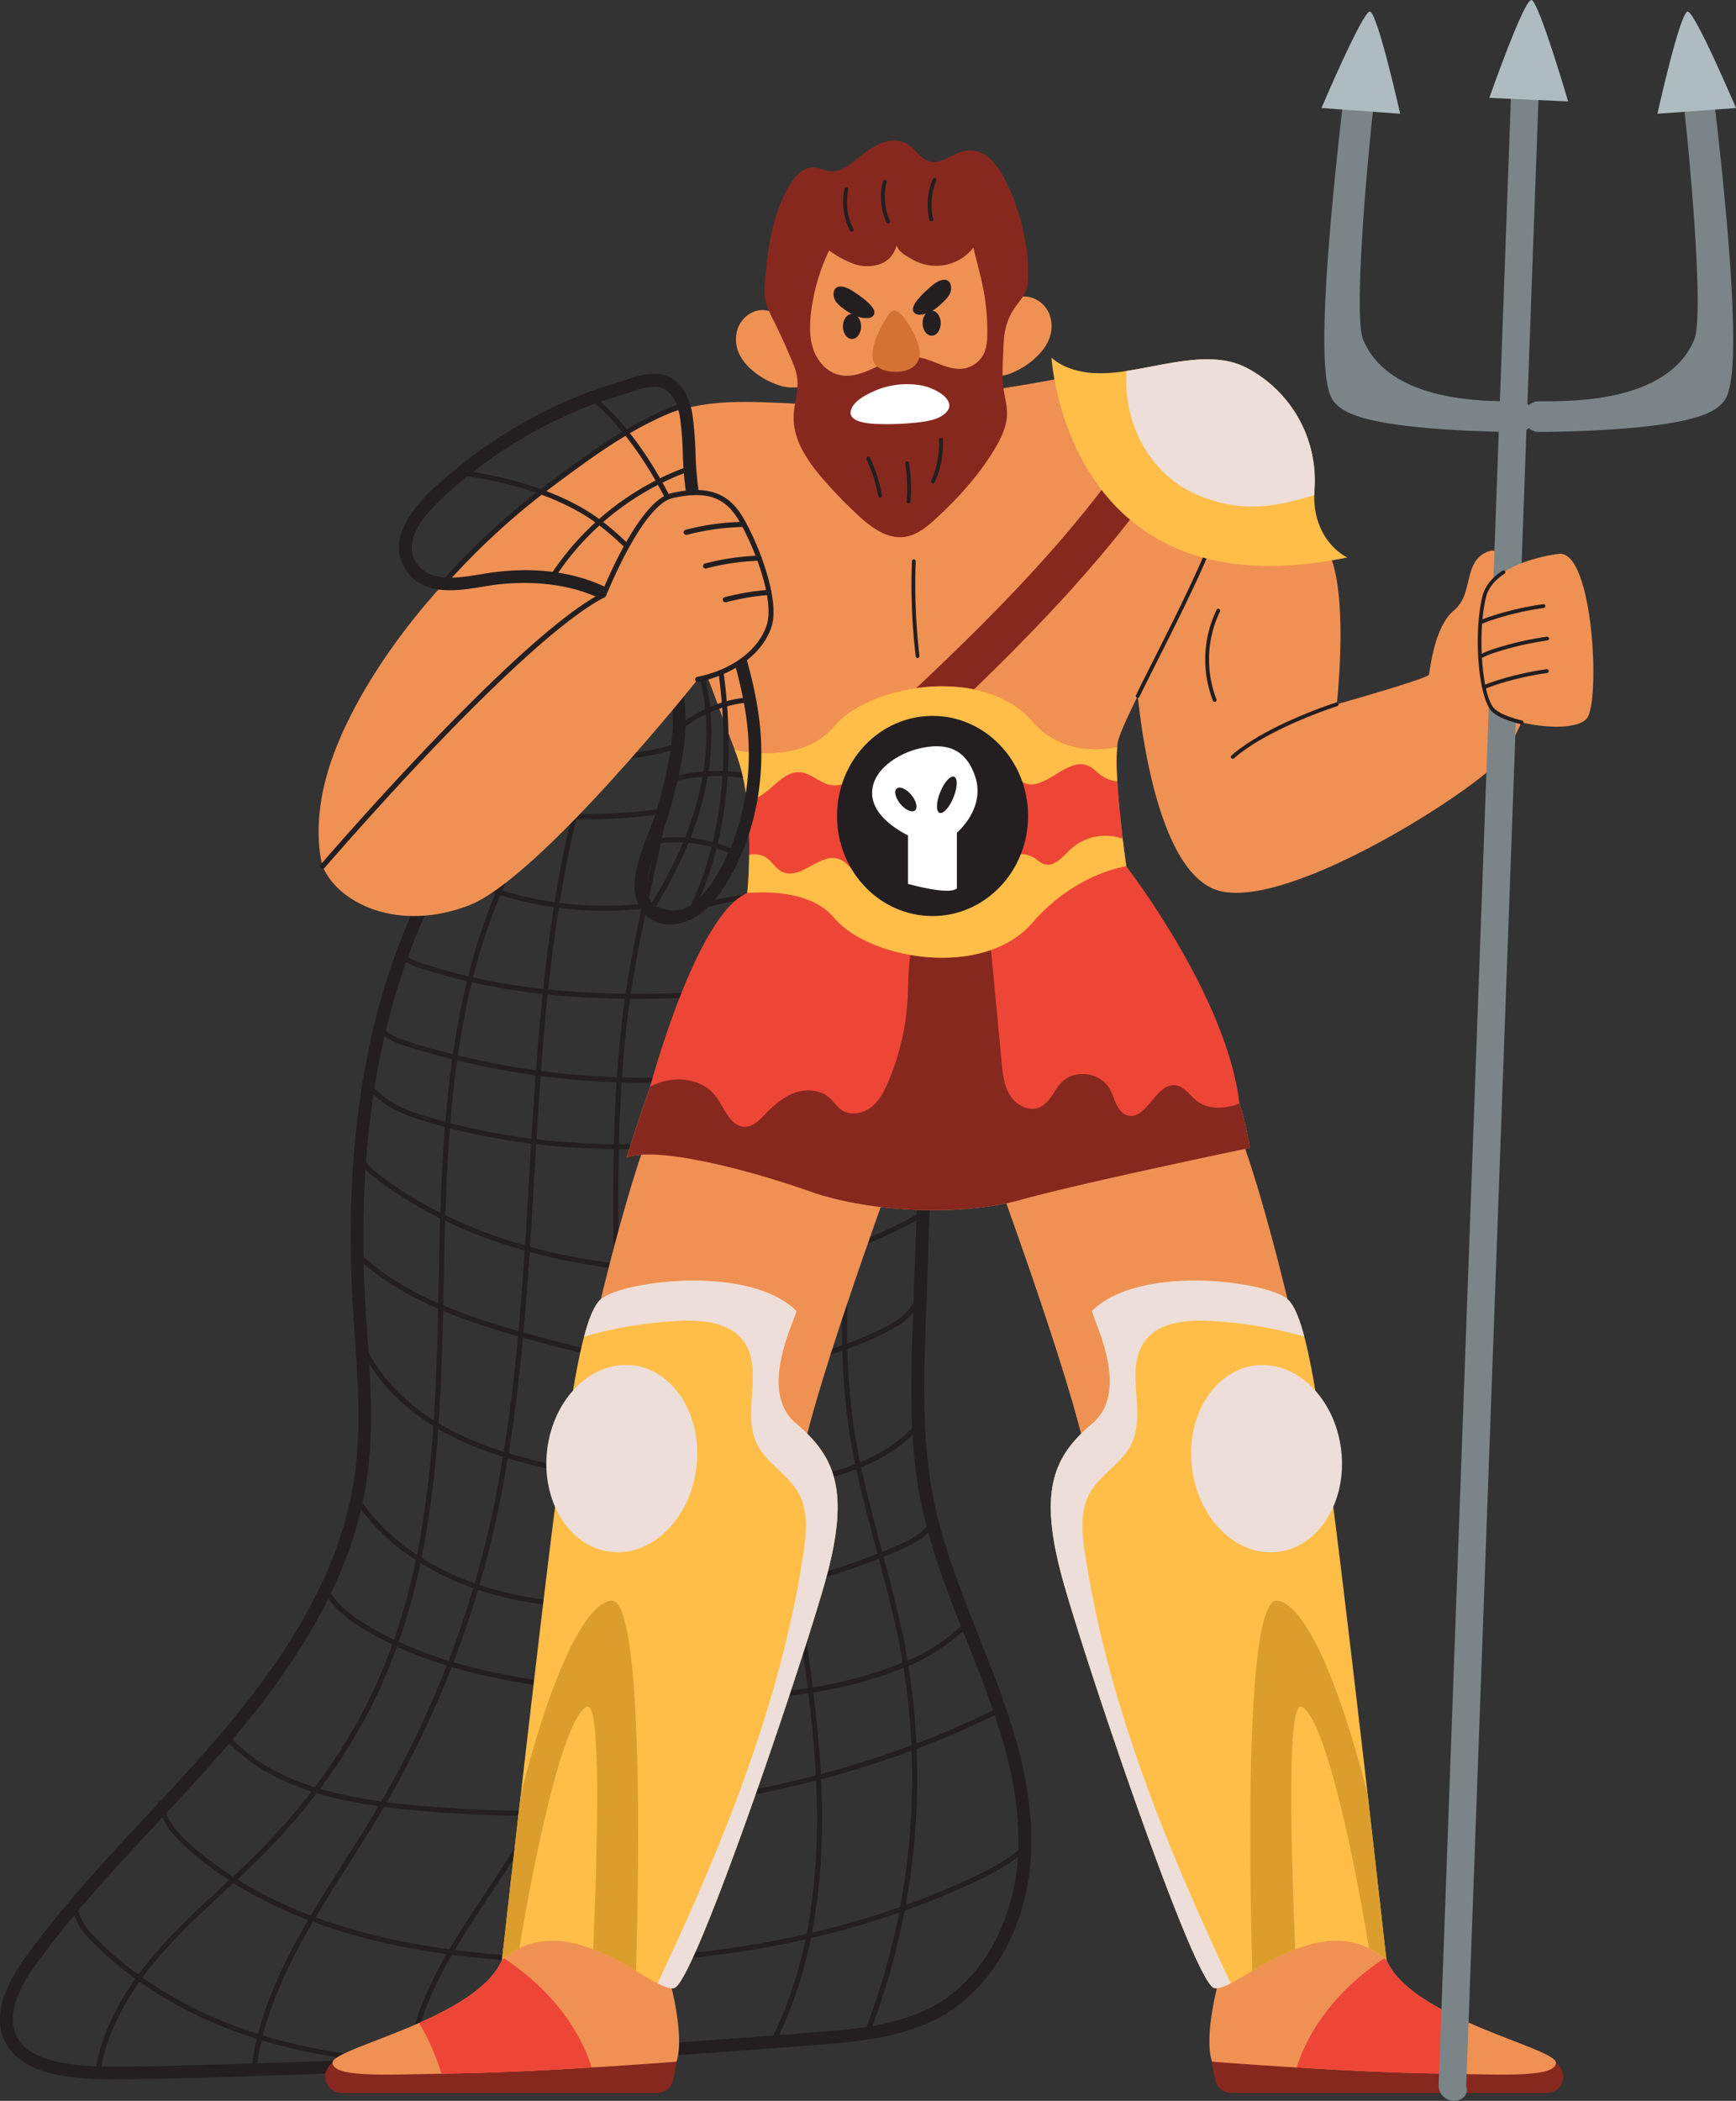 <svg xmlns="http://www.w3.org/2000/svg" viewBox="0 0 678.73 820.93"><rect x="0" y="0" width="678.73" height="820.93" fill="#333333" stroke="none"/><defs><style>.cls-1{fill:#231f20;}.cls-2{fill:#87281f;}.cls-3{fill:#f09154;}.cls-4{fill:#ed4637;}.cls-5{fill:#febe48;}.cls-6{fill:#edded9;}.cls-7{fill:#db9e2c;}.cls-8{fill:#d47233;}.cls-9{fill:#fff;}.cls-10{fill:#7b8587;}.cls-11{fill:#aebcbf;}</style></defs><g id="Слой_2" data-name="Слой 2"><g id="Layer_1" data-name="Layer 1"><path class="cls-1" d="M207.43,709.53q-22.86,0-46.07-2.18c-26.14-2.47-55.33-7.75-73.68-28.12a1,1,0,0,1,1.49-1.34c17.88,19.87,46.62,25,72.38,27.47,82.94,7.85,164.21-5.68,228.85-38.11a1,1,0,1,1,.89,1.78C338.37,695.58,274.37,709.53,207.43,709.53Z"/><path class="cls-1" d="M241.35,296.72c-2.89,0-5.8-.51-8.08-2.38a1,1,0,1,1,1.27-1.54c2.57,2.12,6.42,2.08,9.85,1.76a97,97,0,0,0,18.19-3.44,1,1,0,1,1,.56,1.91,99.43,99.43,0,0,1-18.57,3.52C243.52,296.65,242.44,296.72,241.35,296.72Z"/><path class="cls-1" d="M229.39,320.14q-7.57,0-15.12-.54c-3.94-.29-7.92-1-10.24-4a1,1,0,1,1,1.57-1.23c1.85,2.38,5.33,2.94,8.82,3.19a208.25,208.25,0,0,0,42.86-1.34c1.08-.15,1.9-.55,1.9-.93a1,1,0,0,1,1-1h0a1,1,0,0,1,1,1c0,1.52-1.36,2.61-3.64,2.92A210.17,210.17,0,0,1,229.39,320.14Z"/><path class="cls-1" d="M263.42,357.77a14,14,0,0,1-2.93-.3,24.28,24.28,0,0,1-3.14-.93c-.88-.3-1.71-.59-2.56-.79a27,27,0,0,0-8.13-.2l-.8.06a137.87,137.87,0,0,1-61.56-9.82c-8.26-3.37-12.64-7.55-13.38-12.78a1,1,0,1,1,2-.28c.64,4.47,4.62,8.14,12.16,11.22a136.06,136.06,0,0,0,60.67,9.67l.79-.06a28.14,28.14,0,0,1,8.73.25,25.39,25.39,0,0,1,2.76.85,24.14,24.14,0,0,0,2.89.86c4,.83,8.2-.58,12.25-1.95.81-.27,1.62-.55,2.43-.8,10.37-3.28,21.47-3.69,32.21-4.09,11.84-.43,24.08-.88,35.11-5.26a1,1,0,0,1,.73,1.86c-11.34,4.5-23.76,5-35.77,5.4-10.6.39-21.56.79-31.68,4-.79.25-1.59.52-2.4.79C270.4,356.6,267,357.77,263.42,357.77Z"/><path class="cls-1" d="M249.11,390.32c-28,0-56.17-2.83-83.19-11.52a35.15,35.15,0,0,1-9.78-4.41,1,1,0,1,1,1.16-1.62,33.73,33.73,0,0,0,9.23,4.13c44.49,14.31,92.24,12.6,137.21,8.61,14.12-1.25,29.1-2.81,43.23-6.92a1,1,0,0,1,.56,1.92c-14.31,4.15-29.39,5.73-43.62,7C286,389.09,267.57,390.32,249.11,390.32Z"/><path class="cls-1" d="M251.65,423.11a309.08,309.08,0,0,1-91.29-13.79c-4.5-1.38-9.15-3-12.38-6.48a1,1,0,0,1,.05-1.41,1,1,0,0,1,1.41.05c2.89,3.1,7.09,4.58,11.5,5.94a307.62,307.62,0,0,0,111.68,13c16.7-1.13,29.84-3.49,41.35-7.41a1,1,0,0,1,1.27.62,1,1,0,0,1-.63,1.27c-11.67,4-25,6.37-41.86,7.51Q262.19,423.11,251.65,423.11Z"/><path class="cls-1" d="M243.44,449.05c-28.92,0-55.91-4-80.75-12-8.31-2.68-13.74-6.05-19.37-12a1,1,0,1,1,1.45-1.37c5.38,5.69,10.57,8.91,18.53,11.48,48.27,15.59,104.76,15.92,167.9,1a1,1,0,0,1,1.2.74,1,1,0,0,1-.74,1.2C300.6,445.37,271.13,449.05,243.44,449.05Z"/><path class="cls-1" d="M271.27,497.68a248.26,248.26,0,0,1-30.74-1.95c-36.9-4.63-67.94-16.13-92.28-34.19-3.94-2.92-7.75-6.27-8.93-10.94a1,1,0,0,1,.72-1.21,1,1,0,0,1,1.21.72c1,4.07,4.54,7.13,8.19,9.83,24.05,17.85,54.79,29.22,91.34,33.81,31.5,3.95,77.52,3.8,117.87-19.33a1,1,0,0,1,1.36.37,1,1,0,0,1-.37,1.36C330.61,492.8,298.71,497.68,271.27,497.68Z"/><path class="cls-1" d="M280.7,535.24c-1.95,0-3.9,0-5.86-.09-27.44-.89-53.77-7.62-73.64-13.38-22.91-6.65-46.45-15.13-63.44-32.06a1,1,0,1,1,1.41-1.41c16.67,16.61,39.93,25,62.59,31.55,19.76,5.73,45.93,12.43,73.14,13.3,27,.88,51.83-4.3,71.9-15,3.76-2,7.51-4.34,9.49-7.94a1,1,0,0,1,1.75,1c-2.24,4.06-6.28,6.6-10.31,8.74C328.82,530,305.75,535.24,280.7,535.24Z"/><path class="cls-1" d="M278.17,583.09h-.85c-17.2-.1-34.08-3.19-49.89-6.36-16.44-3.29-33.8-7.14-49.36-14.73-17.27-8.42-30.41-20.92-37-35.2a1,1,0,1,1,1.81-.83c6.39,13.86,19.2,26,36.06,34.24,15.35,7.48,32.56,11.3,48.87,14.57,15.71,3.14,32.48,6.22,49.51,6.31a193.89,193.89,0,0,0,27.61-2c16.74-2.26,37.72-6.69,51.55-20.9a1,1,0,1,1,1.43,1.39c-14.26,14.65-35.66,19.18-52.71,21.49A199.08,199.08,0,0,1,278.17,583.09Z"/><path class="cls-1" d="M240.34,628.73c-21.73,0-39.89-2.69-55.5-8.21-13.5-4.78-32.29-14.33-45.17-32.7a1,1,0,0,1,.25-1.4,1,1,0,0,1,1.39.25c12.57,18,31,27.29,44.2,32,15.39,5.44,33.33,8.09,54.83,8.09h0A281,281,0,0,0,351.1,603.79c4.75-2.06,10-4.63,12.48-9.24a1,1,0,1,1,1.76,1c-2.76,5.16-8.39,7.93-13.44,10.12a283.4,283.4,0,0,1-111.54,23.11Z"/><path class="cls-1" d="M279.21,664.28a446.9,446.9,0,0,1-47.32-2.89c-30.49-3.26-62.39-8.47-89.09-24.44-5.8-3.47-12.93-8.41-16.61-15.87a1,1,0,0,1,1.79-.88c3.45,7,10.28,11.71,15.84,15,26.37,15.77,58,20.93,88.28,24.16,39.47,4.21,85.17,6.16,124.82-11.33,6.22-2.75,15.53-8.85,20.33-14.31a1,1,0,1,1,1.5,1.31c-5,5.67-14.6,12-21,14.83C332.87,660.86,305.72,664.28,279.21,664.28Z"/><path class="cls-1" d="M167.77,806.82h0c-25.88-.5-48.47-4-69.06-10.66-23.53-7.62-44.36-19.74-60.24-35-6-5.78-8.19-8.19-10.48-16.14a1,1,0,0,1,.68-1.23,1,1,0,0,1,1.24.68c2.15,7.49,4.1,9.63,10,15.26,15.66,15.09,36.22,27.05,59.46,34.58,20.4,6.62,42.8,10.07,68.49,10.57a1,1,0,0,1,1,1A1,1,0,0,1,167.77,806.82Z"/><path class="cls-1" d="M229.29,767.15q-16.26,0-32.85-1.26c-53.69-4.1-93.63-18-122.12-42.61-5.23-4.52-11.39-10.73-12.54-18.73a1,1,0,0,1,.85-1.13,1,1,0,0,1,1.12.84c1.06,7.35,6.9,13.22,11.88,17.51,28.15,24.28,67.71,38.06,121,42.13,66.17,5.05,129.2-5.19,182.27-29.63,7.07-3.26,16.47-8.15,21.1-13a1,1,0,1,1,1.44,1.38c-4.85,5-14.48,10.07-21.71,13.39C335.19,756.58,283.73,767.15,229.29,767.15Z"/><path class="cls-1" d="M302.52,798.29a1.06,1.06,0,0,1-.45-.11,1,1,0,0,1-.45-1.33C316,768,321.57,732.71,318.69,689c-1.42-21.53-4.68-43.26-7.84-64.27-2.24-15-4.56-30.45-6.21-45.75a1,1,0,0,1,.89-1.1,1,1,0,0,1,1.1.88c1.64,15.27,4,30.73,6.2,45.67,3.16,21,6.42,42.82,7.85,64.44,2.9,44-2.74,79.64-17.27,108.83A1,1,0,0,1,302.52,798.29Z"/><path class="cls-1" d="M339.3,794.55a1.15,1.15,0,0,1-.36-.07,1,1,0,0,1-.57-1.29,275.53,275.53,0,0,0,13.41-150c-2.43-12.57-5.81-25.19-9.08-37.39-4.39-16.42-8.94-33.39-11.26-50.53a290,290,0,0,1-2.24-40.59c.18-37.78,4.51-70.83,13.24-101a1,1,0,1,1,1.92.55c-8.68,30-13,62.9-13.16,100.49A287.65,287.65,0,0,0,333.42,555c2.3,17,6.83,33.93,11.21,50.28,3.28,12.24,6.66,24.89,9.11,37.53a277.68,277.68,0,0,1-13.5,151.13A1,1,0,0,1,339.3,794.55Z"/><path class="cls-1" d="M159.77,809.9h-.09a1,1,0,0,1-.91-1.08c2.16-25.87,17-48.12,31.33-69.64,5.33-8,10.84-16.27,15.61-24.59,29.79-52,34.17-114.42,34.65-163,.15-15.3-.08-30.9-.29-46-.58-40.45-1.18-82.28,5.38-122.85,2.11-13,5-26.16,7.78-38.89,6.45-29.43,13.11-59.88,10.49-90.15a1,1,0,0,1,.9-1.08,1,1,0,0,1,1.09.91c2.65,30.57-4,61.17-10.53,90.75-2.78,12.7-5.66,25.83-7.76,38.78-6.54,40.39-5.94,82.14-5.36,122.51.22,15.09.44,30.7.29,46-.48,48.78-4.89,111.49-34.91,163.93-4.8,8.38-10.33,16.68-15.68,24.71-14.2,21.31-28.89,43.34-31,68.7A1,1,0,0,1,159.77,809.9Z"/><path class="cls-1" d="M99.33,808.73H99.2a1,1,0,0,1-.86-1.12c4-29.4,20.34-55.16,36.18-80.07,4-6.35,8.21-12.92,12.09-19.41A383.09,383.09,0,0,0,188.9,606.54c12.2-47.72,15.15-98.09,18-146.8,3.37-57.59,6.87-117.14,25.7-172.49a1,1,0,0,1,1.89.65c-18.75,55.08-22.23,114.5-25.6,172-2.86,48.8-5.82,99.27-18.07,147.17a384.65,384.65,0,0,1-42.5,102.11c-3.9,6.52-8.08,13.1-12.13,19.46-15.72,24.73-32,50.3-35.88,79.27A1,1,0,0,1,99.33,808.73Z"/><path class="cls-1" d="M38.51,809.12l-.17,0a1,1,0,0,1-.82-1.15c2.69-15.54,11.25-31.43,25.44-47.23,7.17-8,15.16-15.39,22.88-22.56,5.22-4.84,10.61-9.85,15.7-15,19.84-20,35.24-42.06,45.8-65.54,22-49,23.13-104.59,24.19-158.35l.13-6.25c1.2-58.61,4.53-115.23,31.68-163.69a1,1,0,1,1,1.74,1c-26.93,48.05-30.23,104.4-31.42,162.75l-.13,6.25c-1.07,54-2.18,109.76-24.37,159.13-10.65,23.7-26.2,45.95-46.2,66.13-5.12,5.16-10.53,10.18-15.76,15-7.69,7.14-15.65,14.52-22.76,22.44-13.93,15.51-22.33,31.06-24.95,46.23A1,1,0,0,1,38.51,809.12Z"/><path class="cls-1" d="M262.11,305.82a1,1,0,0,1-.27-2,70.13,70.13,0,0,1,34.36-.8,1,1,0,0,1,.75,1.19,1,1,0,0,1-1.2.75,68.18,68.18,0,0,0-33.37.78A1.26,1.26,0,0,1,262.11,305.82Z"/><path class="cls-1" d="M286.89,334.12a.9.9,0,0,1-.42-.1,52.23,52.23,0,0,0-32.7-3.77,1,1,0,0,1-1.19-.77,1,1,0,0,1,.77-1.18,54.18,54.18,0,0,1,34,3.92,1,1,0,0,1,.48,1.32A1,1,0,0,1,286.89,334.12Z"/><path class="cls-1" d="M45.61,812.56a132.36,132.36,0,0,1-21.18-1.43c-11-1.79-18.37-6-22-12.45C-2.48,789.89.05,778.49,10,764.79c14.22-19.69,31-37.72,47.25-55.15,9.83-10.55,20-21.46,29.46-32.6,31-36.44,47.47-68.48,52-100.84,2.48-17.72,1.23-36.08,0-53.84-.31-4.46-.61-8.93-.86-13.38-4-71.19,8.16-130.69,36.05-176.87h0c13.29-22,25.65-41.12,36.71-56.75,12.84-18.15,27.4-38.71,48.19-51,19.06-11.28,48.49-15.52,68,1.86,6.57,5.85,11,13.34,14.11,19.21,18.41,34.7,27.78,76.16,26.37,116.74L362,515.33c-.8,22.94-1.62,46.66,2.81,69.47,3.63,18.7,10.85,36.86,17.83,54.43,1.8,4.53,3.6,9.07,5.35,13.62,8.53,22.21,16.26,46.23,15.14,71.33-1.23,27.39-14.31,51.6-34.15,63.2-15.29,8.94-34.06,10.44-49.15,11.64-87.41,7-176.19,11.49-263.87,13.4C52.61,812.49,49.15,812.56,45.61,812.56ZM176,333.4l2.14,1.29c-27.36,45.3-39.24,103.85-35.34,174,.25,4.44.55,8.88.86,13.33,1.22,18,2.49,36.62-.06,54.87-4.66,33.33-21.55,66.17-53.14,103.37C80.92,691.5,70.72,702.45,60.85,713,44.71,730.36,28,748.27,14,767.71c-8.66,12-11.08,21.59-7.2,28.53,2.85,5.08,9.05,8.43,18.45,10,10.22,1.67,21,1.44,30.57,1.23,87.57-1.91,176.26-6.41,263.58-13.38,14.57-1.17,32.72-2.61,47-11,18.38-10.75,30.52-33.4,31.67-59.12,1.09-24.18-6.48-47.6-14.81-69.31-1.74-4.53-3.53-9-5.33-13.57-7.06-17.78-14.36-36.16-18.09-55.31-4.54-23.38-3.7-47.38-2.9-70.6L362.29,362c1.38-39.72-7.78-80.29-25.79-114.23-2.92-5.5-7-12.5-13-17.82-16.88-15-44.06-12-62.17-1.3-19.88,11.77-34.1,31.87-46.66,49.61-11,15.54-23.28,34.53-36.51,56.45Z"/><path class="cls-2" d="M264.44,805.62a55.06,55.06,0,0,1-1.36,7.51,6.36,6.36,0,0,1-6.16,4.72H133.52a6.38,6.38,0,0,1-3.78-11.52l.21-.14c7.14-4.91,134.49-.57,134.49-.57Z"/><path class="cls-3" d="M130,806.19c.75,5.27,16.77,4.71,42.63,4.13l9.6-.2c14.55-.26,33.29-1.24,49.18-2.22,18.43-1.13,33.08-2.27,33.08-2.27,3.36-10.11-2.58-31.45-2.58-31.45-7.25-22.7-54.22-31.25-65.18-9.2-.15.3-.3.62-.44.94-4.51,10.4-18.44,18.38-32.38,24.54C146.68,798.08,129.49,802.93,130,806.19Z"/><path class="cls-4" d="M163.86,790.46q1.32,2.24,2.52,4.53a89,89,0,0,1,6.2,15.33l9.6-.2c14.55-.26,33.29-1.24,49.18-2.22a70.11,70.11,0,0,0-4.91-11.52c-6.93-12.84-17.51-23.38-29.77-31.4-.15.3-.3.62-.44.94C191.73,776.32,177.8,784.3,163.86,790.46Z"/><path class="cls-3" d="M347.74,462.21s-33.13,90.68-34.88,112.19-84.5-35-84.5-35l6.55-31.68s17.8-75.13,27-79.2S347.74,462.21,347.74,462.21Z"/><path class="cls-5" d="M196.24,765.92a31.26,31.26,0,0,1,6.85-4.66c9.49-4.69,19.58-3.11,28.83.47a119.36,119.36,0,0,1,16.74,8.46c3.19,1.86,6.05,3.58,8.47,4.81,2.87,1.47,5.11,2.27,6.52,1.82,7.93-2.47,48.08-120.93,58.49-157.11s5-50.07-10.9-63.45,1.12-43,0-44.11c-18.83-18.34-68.4-11.41-76.33-4.46-2.56,2.22-4.7,7.64-6.55,14.6-3.89,14.63-6.46,36.06-8.82,48.84-2.06,11.2-9.92,78-15.94,130.29C199.5,737,196.24,765.92,196.24,765.92Z"/><path class="cls-6" d="M258.41,772.25c-.42.92-.85,1.83-1.28,2.75,2.87,1.47,5.11,2.27,6.52,1.82,7.93-2.47,48.08-120.93,58.49-157.11s5-50.07-10.9-63.45,1.12-43,0-44.11c-18.83-18.34-68.4-11.41-76.33-4.46-2.56,2.22-4.7,7.64-6.55,14.6a162.82,162.82,0,0,1,37.39-6.14c9-.42,19.31.53,24.78,7.69,8.38,11-.62,27.85,5.36,40.3,3.68,7.68,12.31,11.94,16.39,19.42,3.85,7.05,3,15.64,1.81,23.59C305.35,664.78,283.14,719.47,258.41,772.25Z"/><path class="cls-7" d="M196.24,765.92a31.26,31.26,0,0,1,6.85-4.66c9.49-4.69,19.58-3.11,28.83.47a119.36,119.36,0,0,1,16.74,8.46c.89-29.73,3.59-147.31-10-144.7-12.17,2.35-25.64,38.27-35.08,75.93C199.5,737,196.24,765.92,196.24,765.92Z"/><path class="cls-5" d="M231.92,761.73c1.86-43.66,3-96.31-2.28-94.76-8.27,2.42-19.46,50.82-26.55,94.29C212.58,756.57,222.67,758.15,231.92,761.73Z"/><ellipse class="cls-6" cx="243.12" cy="570" rx="36.69" ry="29.38" transform="translate(-352.46 741.18) rotate(-82.94)"/><path class="cls-2" d="M473.87,805.62a55.06,55.06,0,0,0,1.36,7.51,6.35,6.35,0,0,0,6.16,4.72H604.78a6.37,6.37,0,0,0,3.78-11.52l-.21-.14c-7.14-4.91-134.48-.57-134.48-.57Z"/><path class="cls-3" d="M608.35,806.19c-.75,5.27-16.76,4.71-42.62,4.13l-9.6-.2c-14.56-.26-33.3-1.24-49.19-2.22-18.43-1.13-33.07-2.27-33.07-2.27-3.37-10.11,2.58-31.45,2.58-31.45,7.24-22.7,54.22-31.25,65.17-9.2.15.3.3.62.44.94,4.51,10.4,18.45,18.38,32.39,24.54C591.63,798.08,608.81,802.93,608.35,806.19Z"/><path class="cls-4" d="M574.45,790.46q-1.34,2.24-2.53,4.53a88.91,88.91,0,0,0-6.19,15.33l-9.6-.2c-14.56-.26-33.3-1.24-49.19-2.22a70.15,70.15,0,0,1,4.92-11.52c6.92-12.84,17.51-23.38,29.76-31.4.15.3.3.62.44.94C546.57,776.32,560.51,784.3,574.45,790.46Z"/><path class="cls-3" d="M390.56,462.21s33.14,90.68,34.88,112.19,84.5-35,84.5-35l-6.54-31.68s-17.8-75.13-26.95-79.2S390.56,462.21,390.56,462.21Z"/><path class="cls-5" d="M542.06,765.92a31.21,31.21,0,0,0-6.84-4.66c-9.49-4.69-19.59-3.11-28.84.47a119.78,119.78,0,0,0-16.73,8.46c-3.19,1.86-6.06,3.58-8.47,4.81-2.87,1.47-5.11,2.27-6.53,1.82-7.93-2.47-48.08-120.93-58.48-157.11s-5-50.07,10.9-63.45-1.13-43,0-44.11c18.83-18.34,68.4-11.41,76.33-4.46,2.55,2.22,4.7,7.64,6.54,14.6,3.9,14.63,6.47,36.06,8.82,48.84,2.07,11.2,9.92,78,16,130.29C538.81,737,542.06,765.92,542.06,765.92Z"/><path class="cls-6" d="M479.89,772.25l1.29,2.75c-2.87,1.47-5.11,2.27-6.53,1.82-7.93-2.47-48.08-120.93-58.48-157.11s-5-50.07,10.9-63.45-1.13-43,0-44.11c18.83-18.34,68.4-11.41,76.33-4.46,2.55,2.22,4.7,7.64,6.54,14.6a162.73,162.73,0,0,0-37.38-6.14c-9-.42-19.32.53-24.79,7.69-8.38,11,.62,27.85-5.35,40.3-3.69,7.68-12.32,12-16.4,19.42-3.85,7.05-3,15.64-1.8,23.59C433,664.78,455.17,719.47,479.89,772.25Z"/><path class="cls-7" d="M542.06,765.92a31.21,31.21,0,0,0-6.84-4.66c-9.49-4.69-19.59-3.11-28.84.47a119.78,119.78,0,0,0-16.73,8.46c-.9-29.73-3.59-147.31,10-144.7,12.17,2.35,25.64,38.27,35.08,75.93C538.81,737,542.06,765.92,542.06,765.92Z"/><path class="cls-5" d="M506.38,761.73c-1.85-43.66-3-96.31,2.29-94.76,8.27,2.42,19.45,50.82,26.55,94.29C525.73,756.57,515.63,758.15,506.38,761.73Z"/><path class="cls-6" d="M524.34,566.39c2.49,20.11-8.54,38-24.64,40s-31.17-12.69-33.66-32.8,8.54-38,24.64-40S521.85,546.28,524.34,566.39Z"/><path class="cls-3" d="M444.12,264s4.74,77.49,33.06,84.23,100.95-40.43,109.56-51.66S602.08,263.64,601,264s-13.1-30.32-13.1-30.32,1.83-20.82-5.62-18.34c-10.66,3.54-5.77,16.58-13.85,23.21-7.78,6.39-9.35,23.58-9.73,25.08s-36.06,11.57-36.06,11.57,6.69-59-8.57-65.24-54.57-4.73-54.94-3.61S444.12,264,444.12,264Z"/><path class="cls-1" d="M474.9,274.26a.75.75,0,0,1-.69-.47,44.65,44.65,0,0,1,1.44-35.5.75.75,0,0,1,1-.35.76.76,0,0,1,.34,1,43.11,43.11,0,0,0-1.39,34.29.75.75,0,0,1-.42,1A.92.92,0,0,1,474.9,274.26Z"/><path class="cls-3" d="M488.62,448.58s-66,13.69-89.68,20.31-59.62,4.72-82.24-3.32S256.78,447.63,245,452.35c0,0,3.58-11.88,9.21-27.72h0c9.38-26.42,24.42-63.87,38-75.67,0,0,3.44-34.61-4.45-54.69-.17-.43-.34-.87-.5-1.31-7.75-19.9-16-45.62-23.2-54.68,0,0-119,97.36-137.92,100.24,0,0-5-15.59,2.88-39.7,8.11-24.85,29.56-58.68,62.52-88.84,65.41-59.86,83.3-53.4,125.18-52.05s100.88-10.68,100.88-10.68,58.33,22.1,62.26,39.23c2.12,9.21-9.91,35.15-21.78,59-10.22,20.57-20.33,39.6-21.15,45.06-.06.42-.12.86-.16,1.33-1.28,13,3.58,46.62,3.58,46.62s32.08,53.12,44.21,92.56A111.2,111.2,0,0,1,488.62,448.58Z"/><path class="cls-4" d="M254.19,424.63s18-67.44,38-75.68l148.14-10.44s39.41,50.8,44.21,92.56c0,0-70,24.92-109.48,26.56S258.22,433.26,254.19,424.63Z"/><path class="cls-1" d="M444.81,272.69a.8.8,0,0,1-.33-.08.75.75,0,0,1-.34-1c2-4.08,4.28-8.59,6.68-13.35,2.12-4.21,4.34-8.61,6.56-13.09,6.11-12.28,13.67-27.92,18.06-40.08,3.21-8.86,4.45-15.07,3.68-18.45a.75.75,0,0,1,1.46-.34c.85,3.72-.37,10-3.73,19.3-4.42,12.23-12,27.92-18.13,40.23-2.22,4.49-4.44,8.89-6.57,13.11-2.39,4.75-4.66,9.26-6.66,13.33A.77.77,0,0,1,444.81,272.69Z"/><path class="cls-1" d="M358.75,257.13a.74.74,0,0,1-.74-.66,239.29,239.29,0,0,1-1.48-37.08.75.75,0,1,1,1.49.05,238.71,238.71,0,0,0,1.47,36.85.75.75,0,0,1-.65.84Z"/><path class="cls-2" d="M488.62,448.58s-66,13.69-89.68,20.31-59.62,4.72-82.24-3.32S256.78,447.63,245,452.35c0,0,3.58-11.88,9.21-27.72h0c.84-.44,1.71-.84,2.59-1.2,7.77-3.08,17.77-1.88,22.87,4.74,3.62,4.71,5.88,12.37,11.81,12.12,3.13-.13,5.54-2.68,7.71-4.95,3.29-3.42,7-6.66,11.43-8.28s9.88-1.34,13.48,1.75c1.84,1.57,3.13,3.76,5.15,5.06,3.43,2.22,8.19,1.26,11.4-1.28s5.12-6.32,6.71-10.07a96.61,96.61,0,0,0,7.48-32.06c.49-8.57-.09-17.53,3.45-25.35s13.21-13.8,20.78-9.76c6.58,3.51,8.05,12.14,8.75,19.57q1.9,20.11,3.8,40.23c.43,4.49.92,9.18,3.35,13s7.46,6.35,11.58,4.51,5.46-6.68,8.56-9.79c5.11-5.14,15-3.83,18.64,2.44,2.16,3.77,2.82,9.22,7,10.48,7.53,2.28,11.13-12.78,18.93-11.69,3.38.47,5.42,3.87,8.11,6,4.63,3.64,11.31,3.27,16.8,1A111.2,111.2,0,0,1,488.62,448.58Z"/><path class="cls-2" d="M450.41,176.69c-4-2.34-8.42-.67-10.92,2.86C410.15,221,372.66,255.62,335.61,290c-7.55,7,3.75,18.26,11.29,11.29,38.12-35.32,76.2-71,106.37-113.63C455.77,184.09,453.9,178.73,450.41,176.69Z"/><path class="cls-5" d="M526.76,217.84c-109.94,22.74-115.64-78.09-115.64-78.09s4.85,5.14,15.87,6a58.9,58.9,0,0,0,13.43-.79c15.8-2.37,33.62-8.23,47-1.22a49.66,49.66,0,0,1,26.49,47.61c0,.72-.08,1.42-.08,2.1C513.58,211.87,526.76,217.84,526.76,217.84Z"/><path class="cls-6" d="M513.92,191.37c0,.72-.08,1.42-.08,2.1-12.64,3.62-26.73,8-45.85-.17-18-7.72-28.47-26.88-27.61-47,0-.46,0-.91,0-1.35,15.8-2.37,33.62-8.23,47-1.22A49.66,49.66,0,0,1,513.92,191.37Z"/><path class="cls-3" d="M409.87,133.2a19.94,19.94,0,0,1-3.88,5.5,29.91,29.91,0,0,1-9.42,6.59,16.69,16.69,0,0,1-9.8,1.54L393,119.76a9.42,9.42,0,0,1,9.44-3.7,11.08,11.08,0,0,1,7.84,6.7A13.43,13.43,0,0,1,409.87,133.2Z"/><path class="cls-3" d="M289.48,139.2a19.62,19.62,0,0,0,4.29,5.19,29.86,29.86,0,0,0,9.9,5.84,16.7,16.7,0,0,0,9.89.79l-8.25-26.52a9.45,9.45,0,0,0-9.7-3,11.09,11.09,0,0,0-7.3,7.29A13.4,13.4,0,0,0,289.48,139.2Z"/><path class="cls-2" d="M308.59,72.51c2.05-3.48,5.13-7.05,9.17-7.06,2.53,0,4.89,1.41,7.43,1.51,2.85.1,5.47-1.49,7.76-3.2,3.31-2.48,6.38-5.35,10.1-7.17s8.36-2.41,11.87-.22c3,1.89,4.88,5.61,8.3,6.65,5,1.52,9.64-3.55,14.85-4.2a11.82,11.82,0,0,1,9.06,3.26,26.94,26.94,0,0,1,5.72,8,82.3,82.3,0,0,1,7.85,23.29,63.83,63.83,0,0,1,1.24,12.4c-.07,3.46.1,6.66-1.77,9.72-1.07,1.75-2.43,3.3-3.58,5-3.07,4.49-4.11,9.43-4.26,14.77-.17,5.87-.77,11.66.16,17.51.45,2.85,1.22,5.68,1.24,8.57,0,5.14-2.32,10-5,14.39-6.1,10.07-14.08,18.88-22.74,26.85-3.58,3.31-7.59,6.62-12.43,7.24-6.79.87-13-3.77-18-8.41a181.56,181.56,0,0,1-13.34-13.7c-6.2-7.08-12.11-15.45-11.93-24.85.1-4.9,1.87-9.72,1.45-14.6-.33-3.78-2.11-7.27-3.59-10.74-1.68-3.93-3.47-7.82-5.37-11.64a46.2,46.2,0,0,1-3.29-7.58c-1.29-4.38-.29-9.19.14-13.65C300.7,93.57,302.86,82.27,308.59,72.51Z"/><path class="cls-3" d="M350.52,95.81a10.11,10.11,0,0,1-6.75,7.49,15.94,15.94,0,0,1-10.38-.34,38.57,38.57,0,0,1-9.23-5.1,78.08,78.08,0,0,0-7.05,24.19c-.6,4.85-.71,9.9.9,14.52s5.23,8.76,10,9.91c4,1,8.27-.27,12.07-1.93s7.46-3.79,11.51-4.69a20.29,20.29,0,0,1,9,.08c5.47,1.31,10.63,4.92,16.2,4.08a10.69,10.69,0,0,0,8.2-6.58,18.79,18.79,0,0,0,1-6.38,85.29,85.29,0,0,0-1.47-17.75c-.63-3.32-1.46-6.6-2.29-9.88l-1.68-6.65a18.45,18.45,0,0,1-23.3,4.89C354.81,100.34,351.25,98.47,350.52,95.81Z"/><ellipse class="cls-1" cx="333.11" cy="127.57" rx="3.56" ry="4.89"/><path class="cls-1" d="M367.81,126.28c0,2.71-1.59,4.9-3.55,4.9s-3.56-2.19-3.56-4.9,1.59-4.89,3.56-4.89S367.81,123.58,367.81,126.28Z"/><path class="cls-1" d="M358.62,117.3a8.23,8.23,0,0,0-1.52,2.56,2.49,2.49,0,0,0,.13,2.09,2.9,2.9,0,0,0,2.76,1c3.6-.32,6.64-2.76,9.18-5.33a12,12,0,0,0,2.12-2.66c1.07-2,.78-5.72-2.16-5.64-2.57.06-5.18,2.63-6.95,4.24A32.67,32.67,0,0,0,358.62,117.3Z"/><path class="cls-1" d="M339.71,118.57a8.32,8.32,0,0,1,1.85,2.33,2.52,2.52,0,0,1,.15,2.09,2.87,2.87,0,0,1-2.61,1.3c-3.61.17-7-1.84-9.81-4.06a11.93,11.93,0,0,1-2.46-2.35c-1.31-1.82-1.52-5.57,1.4-5.88,2.56-.28,5.48,1.92,7.46,3.28A33.34,33.34,0,0,1,339.71,118.57Z"/><path class="cls-8" d="M343,130.91a20.59,20.59,0,0,0-1.88,8,6.59,6.59,0,0,0,.26,2c.89,2.89,4.08,3.94,6.78,4.27,3.83.46,8.78-.27,10.72-4.06,1.39-2.75.48-5.89-.62-8.56a39,39,0,0,0-4.2-7.65,11.57,11.57,0,0,0-2.1-2.42c-.69-.57-2-1.5-2.94-1-1.5.75-2.39,2.69-3.21,4.06A45.21,45.21,0,0,0,343,130.91Z"/><path class="cls-9" d="M367.29,153.39c2.84,1.76,5.56,4.82,2.57,7.84-2.54,2.56-6.68,3.27-10.09,3.73a106.15,106.15,0,0,1-16.91.7c-3-.07-12.07-.65-10-5.86,1.3-3.29,5.78-5.58,8.83-6.94a31.83,31.83,0,0,1,19.42-2.07A22.6,22.6,0,0,1,367.29,153.39Z"/><path class="cls-1" d="M333,90.61a.74.74,0,0,1-.67-.4,25.05,25.05,0,0,1-2.14-16.52.75.75,0,0,1,1.46.32,23.5,23.5,0,0,0,2,15.51.75.75,0,0,1-.32,1A.71.71,0,0,1,333,90.61Z"/><path class="cls-1" d="M347.26,87.33a.75.75,0,0,1-.69-.44,24.37,24.37,0,0,1-1.35-16.12.74.74,0,0,1,.91-.54.76.76,0,0,1,.54.92,22.79,22.79,0,0,0,1.27,15.13.75.75,0,0,1-.37,1A.85.85,0,0,1,347.26,87.33Z"/><path class="cls-1" d="M364.1,86.47a.75.75,0,0,1-.73-.58,26.08,26.08,0,0,1,1.29-15.83.75.75,0,1,1,1.38.57,24.58,24.58,0,0,0-1.21,14.92.75.75,0,0,1-.56.9Z"/><path class="cls-1" d="M344.08,194.42a.75.75,0,0,1-.74-.62,55.7,55.7,0,0,0-4.51-14.2.75.75,0,1,1,1.35-.64,56.19,56.19,0,0,1,4.63,14.58.74.74,0,0,1-.6.87Z"/><path class="cls-1" d="M355.2,196.71h-.07a.76.76,0,0,1-.68-.81,58.89,58.89,0,0,0-.53-14.77.74.74,0,1,1,1.47-.24,60,60,0,0,1,.55,15.14A.74.74,0,0,1,355.2,196.71Z"/><path class="cls-1" d="M364.81,188.86a.66.66,0,0,1-.3-.07.74.74,0,0,1-.38-1,35.8,35.8,0,0,0,3-16,.75.75,0,0,1,.71-.78.73.73,0,0,1,.78.71,37.17,37.17,0,0,1-3.12,16.64A.76.76,0,0,1,364.81,188.86Z"/><path class="cls-4" d="M440.33,338.51s-19.87,2.62-36.7,22.1c-18.84,21.81-63.55,14.75-77.72-2.15-8-9.5-23.78-10.3-33.72-9.51,0,0,.62-6.23.73-14.94a168.08,168.08,0,0,0-1-21.35,75.28,75.28,0,0,0-4.19-18.4c-.17-.43-.34-.87-.5-1.31,9.63,2,28.34,3.31,38.67-9,14.17-16.88,58.88-23.95,77.72-2.13,10.14,11.73,23.84,11.84,33.12,10.07a93.29,93.29,0,0,0,.07,13.45c.44,7.48,1.33,15.85,2.09,22.31S440.33,338.51,440.33,338.51Z"/><path class="cls-5" d="M293.84,312.44a8.3,8.3,0,0,1-1.91.22,75.28,75.28,0,0,0-4.19-18.4c-.17-.43-.34-.87-.5-1.31,9.63,2,28.34,3.31,38.67-9,14.17-16.88,58.88-23.95,77.72-2.13,10.14,11.73,23.84,11.84,33.12,10.07a93.29,93.29,0,0,0,.07,13.45,13.24,13.24,0,0,1-6.64-2.58c-1.53-1.17-2.84-2.67-4.6-3.48-8.46-3.88-17.69,11-25.74,6.34-3.6-2.07-4.67-7.3-8.5-8.91-5.62-2.34-10.69,4.8-16.7,5.75-8.18,1.29-14.18-9-22.45-9.28-10.61-.33-17.25,15.64-27.65,13.53-4.16-.85-7.41-4.57-11.64-4.93C305.47,301.16,301.08,310.73,293.84,312.44Z"/><path class="cls-1" d="M269.65,357.78a.93.93,0,0,1-.46-.12,1,1,0,0,1-.43-1.34c14.61-28.05,18.06-67.78,9.46-109-8.17-39.19-25.86-73.27-47.32-91.16a1,1,0,0,1,1.28-1.53c21.79,18.17,39.73,52.67,48,92.28,8.69,41.68,5.18,81.9-9.64,110.35A1,1,0,0,1,269.65,357.78Z"/><path class="cls-1" d="M215.82,226.68a1,1,0,0,1-.54-.16,1,1,0,0,1-.3-1.38,108,108,0,0,1,52.64-42.37.61.61,0,0,1,0-.19,1.14,1.14,0,0,1,.72-1,1.36,1.36,0,0,1,1.35.22,1.29,1.29,0,0,1,.48,1.23,1.88,1.88,0,0,1-1.35,1.37,105.93,105.93,0,0,0-52.16,41.77A1,1,0,0,1,215.82,226.68Zm53.78-43.86Z"/><path class="cls-1" d="M173.27,229a1,1,0,0,1-.74-1.66,281.3,281.3,0,0,1,43.33-39.6c17.57-13.1,32.43-23.63,50.39-30.13a1,1,0,1,1,.68,1.87c-17.7,6.41-32.44,16.86-49.88,29.86a279.37,279.37,0,0,0-43,39.33A1,1,0,0,1,173.27,229Z"/><path class="cls-1" d="M255.29,355a1,1,0,0,1-.52-.15,1,1,0,0,1-.32-1.38c23.05-36.93,27.78-72,14.05-104.34-12.57-29.59-35.91-45.23-38.53-46.92C212,190.69,189.18,186.9,180.2,185.8a1,1,0,0,1-.87-1.11,1,1,0,0,1,1.11-.87c9.12,1.11,32.31,5,50.61,16.75,2.68,1.72,26.48,17.68,39.29,47.82,14,32.94,9.22,68.66-14.2,106.18A1,1,0,0,1,255.29,355Z"/><path class="cls-1" d="M262.05,361.27a15.11,15.11,0,0,1-3.75-.46c-8.31-2.12-11-10.53-10-17.92.82-6,3-11.66,5.09-17.09,1.22-3.18,2.49-6.47,3.44-9.74a167.38,167.38,0,0,0,5.44-23.52c1.77-12.67,1.4-30.79-10.36-45.15-16.62-20.27-43-20.6-57.32-19-1.74.2-3.67.52-5.72.85-10.37,1.7-23.28,3.81-30.15-6.5-9.65-14.47,8.72-30.25,15.64-36.19A185.76,185.76,0,0,1,230.67,153c2.92-1.09,5.88-2,8.73-2.86,2.14-.65,4.35-1.33,6.5-2.07A29.61,29.61,0,0,1,256.18,146c6,.14,10.71,4,13.22,10.82a27.93,27.93,0,0,1,1.33,5.24,140.49,140.49,0,0,1,1.2,14.93,127.6,127.6,0,0,0,1.29,15.38,154.2,154.2,0,0,0,5.22,20c1,3.33,2.09,6.77,3,10.22,1.61,5.94,3.5,12,5.33,17.86,4.66,14.93,9.47,30.36,10.62,46.3,1.54,21.52-3.36,42.49-13.82,59.05-2.8,4.45-6.8,10-12.79,13.12A18.75,18.75,0,0,1,262.05,361.27ZM205.17,222.79c21.39,0,39.09,7.43,50.57,21.44,10.21,12.47,14.17,29.41,11.44,49a171.54,171.54,0,0,1-5.59,24.22c-1,3.47-2.31,6.86-3.58,10.15-2.09,5.4-4.06,10.5-4.79,16-.66,4.82.61,11,6.31,12.42a12.62,12.62,0,0,0,9-1.41c4.95-2.61,8.43-7.45,10.91-11.38,9.88-15.66,14.52-35.56,13.05-56-1.1-15.37-5.83-30.52-10.4-45.18-1.84-5.9-3.74-12-5.39-18-.91-3.37-2-6.77-3-10.06a157.06,157.06,0,0,1-5.37-20.68,132,132,0,0,1-1.36-16,135.43,135.43,0,0,0-1.14-14.4,21.72,21.72,0,0,0-1.09-4.27h0c-1.24-3.38-3.74-7.44-8.64-7.55a25.58,25.58,0,0,0-8.55,1.81c-2.23.77-4.48,1.46-6.66,2.12-2.79.85-5.67,1.73-8.45,2.77a180.79,180.79,0,0,0-54.83,32.62c-10.22,8.77-21.12,20.07-14.74,29.63,5.09,7.64,15.77,5.89,25.19,4.35,2.11-.35,4.1-.67,6-.88A99.66,99.66,0,0,1,205.17,222.79Z"/><path class="cls-1" d="M265.37,285.79a1,1,0,0,1-.76-.36,1,1,0,0,1,.12-1.41,50.6,50.6,0,0,1,29.11-11.63,1,1,0,0,1,1.05.94,1,1,0,0,1-.93,1.05A48.55,48.55,0,0,0,266,285.55,1,1,0,0,1,265.37,285.79Z"/><path class="cls-5" d="M440.33,338.51s-19.87,2.62-36.7,22.1c-18.84,21.81-63.55,14.75-77.72-2.15-8-9.5-23.78-10.3-33.72-9.51,0,0,.62-6.23.73-14.94a9.77,9.77,0,0,1,5.8.59c2.83,1.42,4.35,4.75,7.22,6.1,7.16,3.38,14.91-7.83,22.29-4.95,4,1.55,6.08,6.86,10.35,7.34,4.46.51,7.68-4.63,12.13-5.25,6-.83,9.83,6.55,15.52,8.73,6.54,2.52,13.38-2.33,18.91-6.63s13.16-8.46,19.11-4.76c1.35.84,2.5,2,4,2.51,4,1.24,7.32-3,10.37-5.85A20,20,0,0,1,436.22,327c.9.19,1.8.44,2.69.7C439.68,334,440.33,338.51,440.33,338.51Z"/><ellipse class="cls-1" cx="364.6" cy="318.85" rx="37.35" ry="39.11"/><path class="cls-9" d="M355,326.41v19s16.39,4.61,19.12,1.71V325.39s11.27-9.39,7.18-21.86-13.32-13-21.69-11.1S340.35,301,341,310.7,355,326.41,355,326.41Z"/><path class="cls-1" d="M357.75,316.68c-1.18,1-3.74-.14-5.71-2.5s-2.63-5.09-1.45-6.07,3.73.14,5.71,2.51S358.92,315.7,357.75,316.68Z"/><path class="cls-1" d="M367.31,317.62c-1.42-.6-1.29-4.24.3-8.13s4-6.55,5.45-5.95,1.28,4.24-.3,8.13S368.73,318.22,367.31,317.62Z"/><path class="cls-1" d="M482,296.49a.75.75,0,0,1-.49-1.32c13.91-12.07,40.64-20.59,40.9-20.67a.74.74,0,1,1,.45,1.42c-.26.09-26.69,8.52-40.37,20.38A.72.72,0,0,1,482,296.49Z"/><path class="cls-10" d="M568.47,820.93h-.18a6,6,0,0,1-5.81-6.16L591.54,15.92a6,6,0,0,1,6.15-5.81c3.31.09,5.91,2.85,4.62,6.41L573.25,815.38C574.35,818.37,571.69,820.93,568.47,820.93Z"/><path class="cls-10" d="M593.72,168.8c-.79,0-15,0-30.52-1.13-29.65-2.13-37.31-6.26-40.67-9.61-2.85-2.84-7.62-7.6-2.45-68.88,2.44-29.05,6-57.36,6.08-57.64A6,6,0,0,1,538,33.05c-2.9,22.71-9.07,90-5.06,99.63,10.36,25,48.94,24.15,60.76,24.15a6,6,0,1,1,0,12ZM531.34,150h0Z"/><path class="cls-11" d="M516.66,42.21S532.56,4.88,535.5,4.53s11.93,39.92,11.93,39.92Z"/><path class="cls-10" d="M595.67,162.81a6,6,0,0,1,6-6c11.82,0,50.39.82,60.76-24.15,4-9.68-2.16-76.92-5.06-99.63a6,6,0,0,1,11.88-1.51c0,.28,3.64,28.59,6.08,57.64,5.17,61.28.4,66-2.45,68.88-3.36,3.35-11,7.48-40.67,9.61-15.54,1.12-29.73,1.13-30.52,1.13A6,6,0,0,1,595.67,162.81ZM664,150h0Z"/><path class="cls-11" d="M678.73,42.21S662.83,4.88,659.89,4.53,648,44.45,648,44.45Z"/><path class="cls-11" d="M613.1,39.63S601.67.7,598.8,0s-16.51,38.25-16.51,38.25Z"/><path class="cls-3" d="M609.7,216.4c-.56,0-26,3-29.4,16.83s-1.77,38,3.19,43.89,31.34,9.94,36.83,3.74S623,215.52,609.7,216.4Z"/><path class="cls-1" d="M594.86,283a.55.55,0,0,1-.18,0c-3.36-.8-9.37-2.57-11.76-5.4-5-6-6.86-30.11-3.35-44.55.95-3.86,3.59-7.24,7.87-10.06a.76.76,0,0,1,1,.22.74.74,0,0,1-.22,1c-4,2.6-6.38,5.68-7.23,9.16-3.37,13.81-1.69,37.65,3,43.23,1.52,1.8,5.62,3.64,11,4.92a.74.74,0,0,1-.17,1.47Z"/><path class="cls-1" d="M579,243.86a.75.75,0,0,1-.31-1.43,45,45,0,0,1,4.72-1.76,116.63,116.63,0,0,1,20-4.58.75.75,0,0,1,.2,1.48,115.7,115.7,0,0,0-19.69,4.52,42.74,42.74,0,0,0-4.56,1.71A.85.85,0,0,1,579,243.86Z"/><path class="cls-1" d="M578.84,257.27a.75.75,0,0,1-.36-1.4,35.85,35.85,0,0,1,6.19-2.48,119.89,119.89,0,0,1,20.1-4.59.76.76,0,0,1,.84.64.74.74,0,0,1-.64.84,119.33,119.33,0,0,0-19.85,4.53,35.58,35.58,0,0,0-5.93,2.37A.73.73,0,0,1,578.84,257.27Z"/><path class="cls-1" d="M580.31,269.27a.76.76,0,0,1-.69-.45.75.75,0,0,1,.38-1,47.92,47.92,0,0,1,4.66-1.73,117.8,117.8,0,0,1,20-4.58.75.75,0,0,1,.85.64.75.75,0,0,1-.64.84,117.53,117.53,0,0,0-19.7,4.52,47.29,47.29,0,0,0-4.51,1.68A.82.82,0,0,1,580.31,269.27Z"/><path class="cls-3" d="M126.12,338.5s17.13-19.94,38.73-42.76c24-25.36,53.53-54.26,71.18-63.26,0,0,14.19-36,26.77-38.81s21-1.18,27.09,9.46,14.11,31.61,10.76,41.6-14,18-27.85,20.75c0,0-61.93,77.62-89.34,88.26S132.31,353.26,126.12,338.5Z"/><path class="cls-1" d="M126.12,339.5a1,1,0,0,1-.76-1.65c.17-.2,17.4-20.22,38.76-42.8,22.43-23.69,52.91-53.83,71.12-63.29,1.6-4,14.93-36.31,27.34-39.07,14.14-3.13,22.3-.25,28.17,9.94,6.39,11.09,14.25,32.25,10.85,42.42-3.46,10.35-14.43,18.55-28.61,21.41a1,1,0,0,1-1.17-.78,1,1,0,0,1,.78-1.18c13.48-2.71,23.87-10.41,27.11-20.08s-4.48-30-10.69-40.79c-5.42-9.42-12.72-11.94-26-9-11.92,2.65-25.92,37.85-26.06,38.2a1,1,0,0,1-.48.53c-17.92,9.13-48.45,39.33-70.91,63.05C144.24,319,127.05,339,126.88,339.15A1,1,0,0,1,126.12,339.5Z"/><path class="cls-1" d="M268.31,209a1,1,0,0,1-1-.75,1,1,0,0,1,.72-1.21,96.15,96.15,0,0,1,22.82-3.12h0a1,1,0,0,1,0,2A94.32,94.32,0,0,0,268.56,209,1.07,1.07,0,0,1,268.31,209Z"/><path class="cls-1" d="M276,222.18a1,1,0,0,1-.25-2,95.83,95.83,0,0,1,21-3.07,1,1,0,0,1,1,1,1,1,0,0,1-1,1,93.71,93.71,0,0,0-20.58,3A1.07,1.07,0,0,1,276,222.18Z"/><path class="cls-1" d="M283.72,235.33a1,1,0,0,1-.25-2,96.16,96.16,0,0,1,17.1-2.85,1,1,0,1,1,.15,2A95.12,95.12,0,0,0,284,235.3,1,1,0,0,1,283.72,235.33Z"/></g></g></svg>